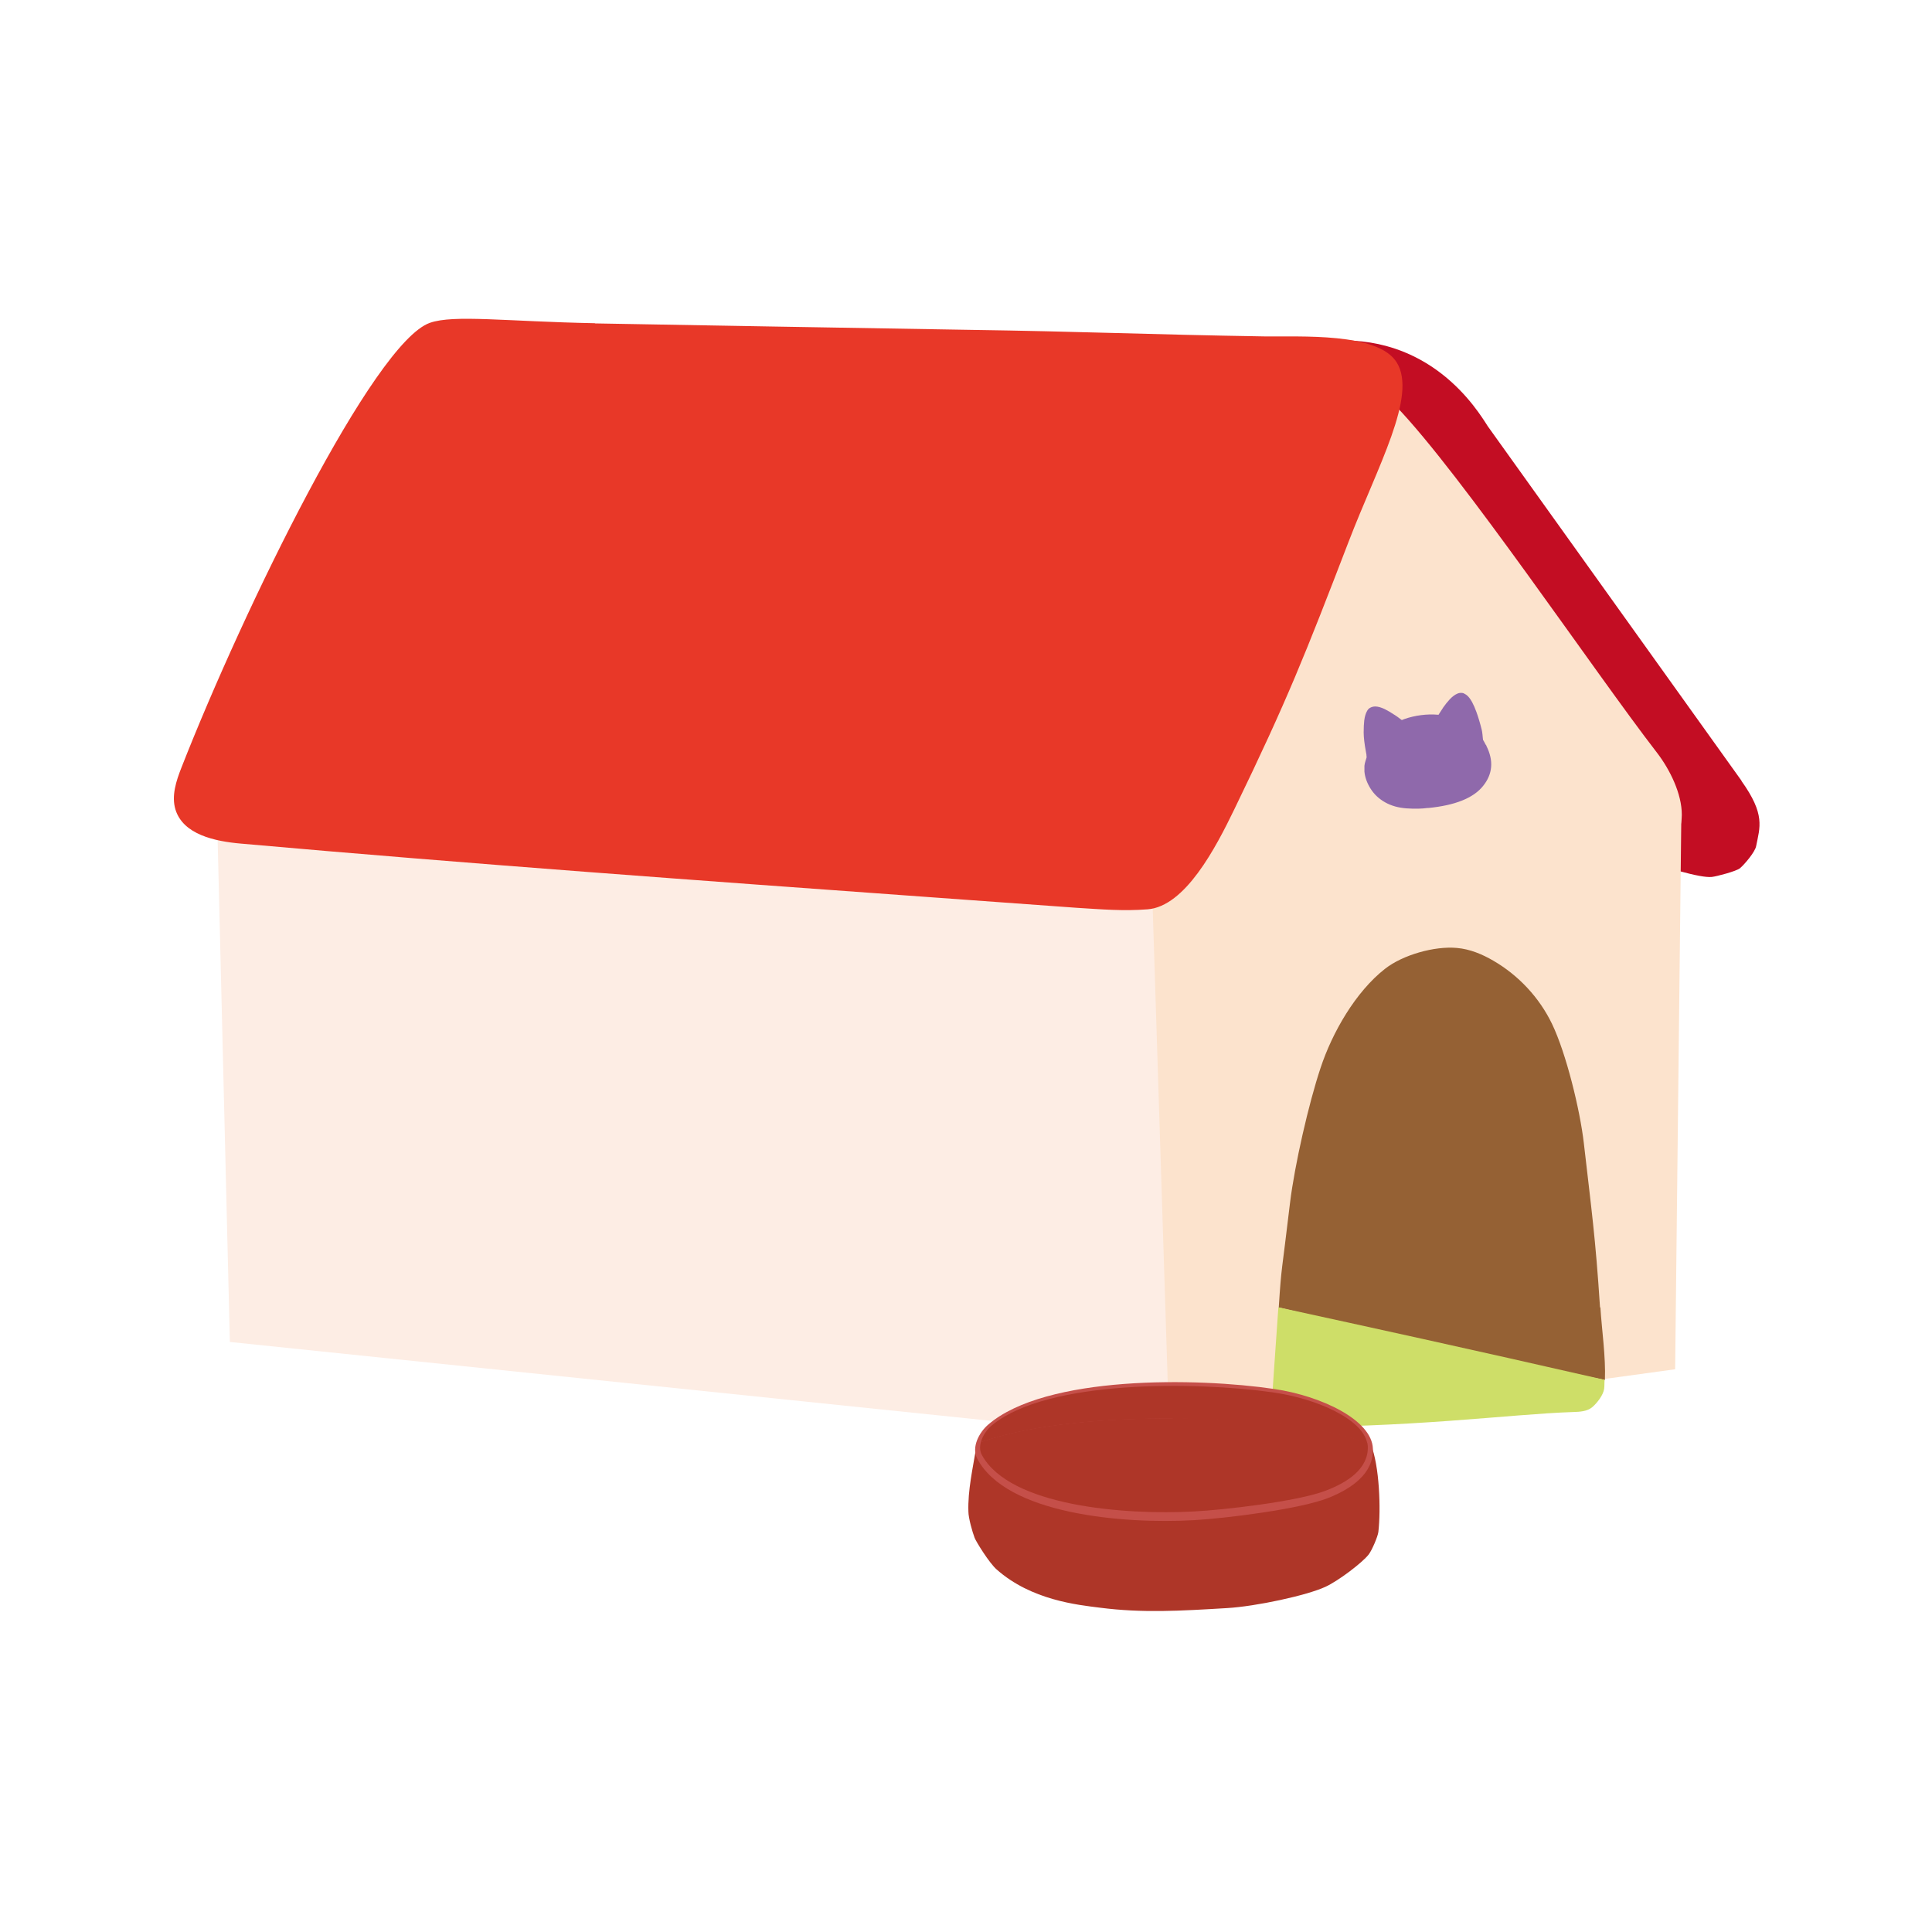 <svg fill="none" height="200" viewBox="0 0 200 200" width="200" xmlns="http://www.w3.org/2000/svg"><path d="m0 0h200v200h-200z" fill="#fff"/><path d="m180.271 80.837c2.496 3.49 1.911 4.777 1.521 6.766-.117.604-1.209 1.891-1.676 2.281-.39.312-2.398.838-2.905.897-2.398.254-14.601-4.348-16.628-5.674-2.028-1.326-24.251-33.242-23.042-45.136.234-2.301-2.3-4.445-.351-4.64 10.858-1.033 15.77 7.155 16.823 8.793 0 0 24.465 34.178 26.278 36.713z" fill="#c30d23"/><path d="m37.927 70.133c1.443.643 136.126 14.135 136.126 14.135l-.643 57.477-52.594 7.233s-82.928-34.627-83.181-35.289c-.253-.663.292-43.557.292-43.557z" fill="#fce3cd"/><path d="m144.481 42.019c6.901 7.175 20.45 27.354 27.058 35.913 2.671 3.47 4.952 10.099-2.378 10.645-8.5.253-18.247.994-26.765 1.267-5.303.156-8.578.76-12.866.76-8.714 0-5.517.39-14.192-.312-.507-.039-2.593-1.033-2.982-1.404-.507-.487-.507-1.306-.468-2.028.584-10.314 4.23-20.374 10.292-28.388 2.028-2.671 4.328-5.186 5.693-8.306 1.423-3.314 1.871-7.467 4.698-9.553l11.93 1.423z" fill="#fce3cd"/><path d="m121.069 148.998-97.274-10.079-1.579-64.867 96.631 4.796z" fill="#fdede4"/><path d="m61.593 33.479c6.55.117 29.845.526 38.578.663 12.067.175 18.617.487 30.684.682 3.723.059 11.813-.449 13.743 2.71 2.125 3.47-1.988 10.723-4.99 18.542-4.523 11.757-6.316 16.319-11.814 27.666-1.949 4.036-5.107 10.099-9.006 10.392-2.534.195-4.756 0-7.291-.156l-15.341-1.111c-23.744-1.716-47.507-3.432-71.211-5.537-2.71-.234-5.985-.936-6.784-3.529-.429-1.423.078-2.963.624-4.348 6.492-16.553 19.884-43.966 25.712-46.032 2.476-.877 7.915-.137 17.096.039z" fill="#e83828"/><g fill="#8f69ab"><path d="m144.345 73.993c-.351-.234-.682-.429-.994-.585-.371-.175-.702-.273-.975-.273-.195 0-.351.039-.507.117-.117.059-.214.137-.292.254-.02.039-.039.059-.059.098-.136.234-.234.546-.292.975-.039.351-.059.76-.059 1.248s.078 1.17.234 2.008c.137.858.488 2.047 1.034 3.587l.273-.37 4.269-4.913c-.39-.351-.741-.663-1.053-.936-.585-.487-1.092-.897-1.54-1.189z"/><path d="m149.374 73.272c.234-.332.468-.624.702-.877.273-.292.546-.487.779-.585.176-.078.332-.098.488-.078.117 0 .234.059.351.137.039.019.058.039.097.059.215.156.41.409.604.76.156.292.312.643.449 1.033.175.487.37 1.111.546 1.833.097.39.195 1.618.292 3.704l-.721-.448-5.166-2.749c.234-.448.429-.858.624-1.209.351-.643.682-1.17.974-1.599z"/><path d="m150.466 74.306c-1.072-.331-2.183-.429-3.372-.273-1.189.156-2.262.526-3.217 1.131-.156.098-.292.195-.448.292-.702.507-1.228 1.111-1.579 1.794-.02.039-.039.078-.059.097-.078.156-.156.312-.214.487v.059.039c-.058.156-.117.292-.136.448 0 .039.039-.078.155-.37-.194.604-.311.975-.331 1.131 0 .039 0 .078-.019.117v.156.175.273.019c.058.604.273 1.189.643 1.774s.877 1.053 1.501 1.404c.624.351 1.365.565 2.222.624.858.059 1.579.039 2.145-.039h.097c2.788-.273 4.679-1.033 5.673-2.281.994-1.228 1.111-2.613.351-4.133l.058.097-.078-.136v-.039l-.058-.059c-.098-.175-.156-.292-.176-.332-.078-.136-.156-.253-.234-.39-.019-.019-.039-.059-.058-.078-.643-.916-1.579-1.579-2.827-1.989z"/></g><path d="m165.633 135.331c-.468-7.253-.897-10.197-1.676-17.001-.39-3.393-1.813-9.261-3.295-12.342-1.306-2.71-3.45-5.011-6.062-6.531-1.17-.682-2.437-1.209-3.782-1.326-2.32-.214-5.615.721-7.447 2.164-3.041 2.379-5.458 6.59-6.667 10.255-1.228 3.666-2.69 10.08-3.158 13.941-.897 7.604-.877 6.317-1.17 10.86 9.377 2.203 19.943 4.698 33.764 7.506.097-2.379-.331-5.284-.468-7.506z" fill="#956134"/><path d="m132.337 135.331c-.136 2.067-.721 10.119-.838 12.381 14.406.156 24.757-1.326 31.366-1.54.682-.02 1.442-.059 1.969-.507.506-.429 1.15-1.268 1.228-1.911.039-.293.019-.624.039-.916-14.25-3.256-24.368-5.46-33.764-7.507z" fill="#cede68"/><path d="m101.068 149.778c-.351 2.145-.897 4.524-.819 6.707 0 .644.41 2.106.644 2.711.136.37 1.501 2.593 2.28 3.275 3.587 3.178 8.363 3.665 10.702 3.958 4.406.565 8.285.331 13.159.039 2.982-.176 8.246-1.306 10.176-2.203 1.325-.605 3.821-2.496 4.483-3.354.351-.468.936-1.852.994-2.32.273-2.34.117-6.863-.779-9.066-.332-.819-.858.331-1.696-.02-.566-.233-1.209-.233-1.833-.214l-11.033.214c-1.794.039-3.607.078-5.4.078-4.152.039-20.859.195-20.859.195z" fill="#ae3628"/><path d="m131.946 143.793c4.835.721 10.059 3.197 10.176 6.161.098 2.593-2.222 4.133-4.503 5.069-2.963 1.209-10.819 2.164-13.977 2.34-7.427.429-19.513-.624-22.496-6.395-.585-1.151.195-2.671 1.15-3.49 5.946-5.128 21.658-4.874 29.65-3.685z" fill="#c54f49"/><g fill="#ae3628"><path d="m141.537 149.408c-.487-2.554-5.341-4.66-9.864-5.284-7.797-1.091-23.12-1.325-28.909 3.354-.566.448-1.053 1.131-1.228 1.833 5.458-1.95 13.45-2.496 19.883-2.457 6.161.039 13.958.331 20.138 2.574z"/><path d="m121.42 146.834c-6.433-.039-14.425.507-19.884 2.457-.117.468-.117.936.117 1.345 2.885 5.265 14.679 6.22 21.931 5.83 3.099-.156 10.741-1.033 13.626-2.145 2.222-.838 4.484-2.242 4.386-4.621 0-.117-.039-.214-.058-.331-6.16-2.242-13.958-2.535-20.137-2.574z"/></g></svg>